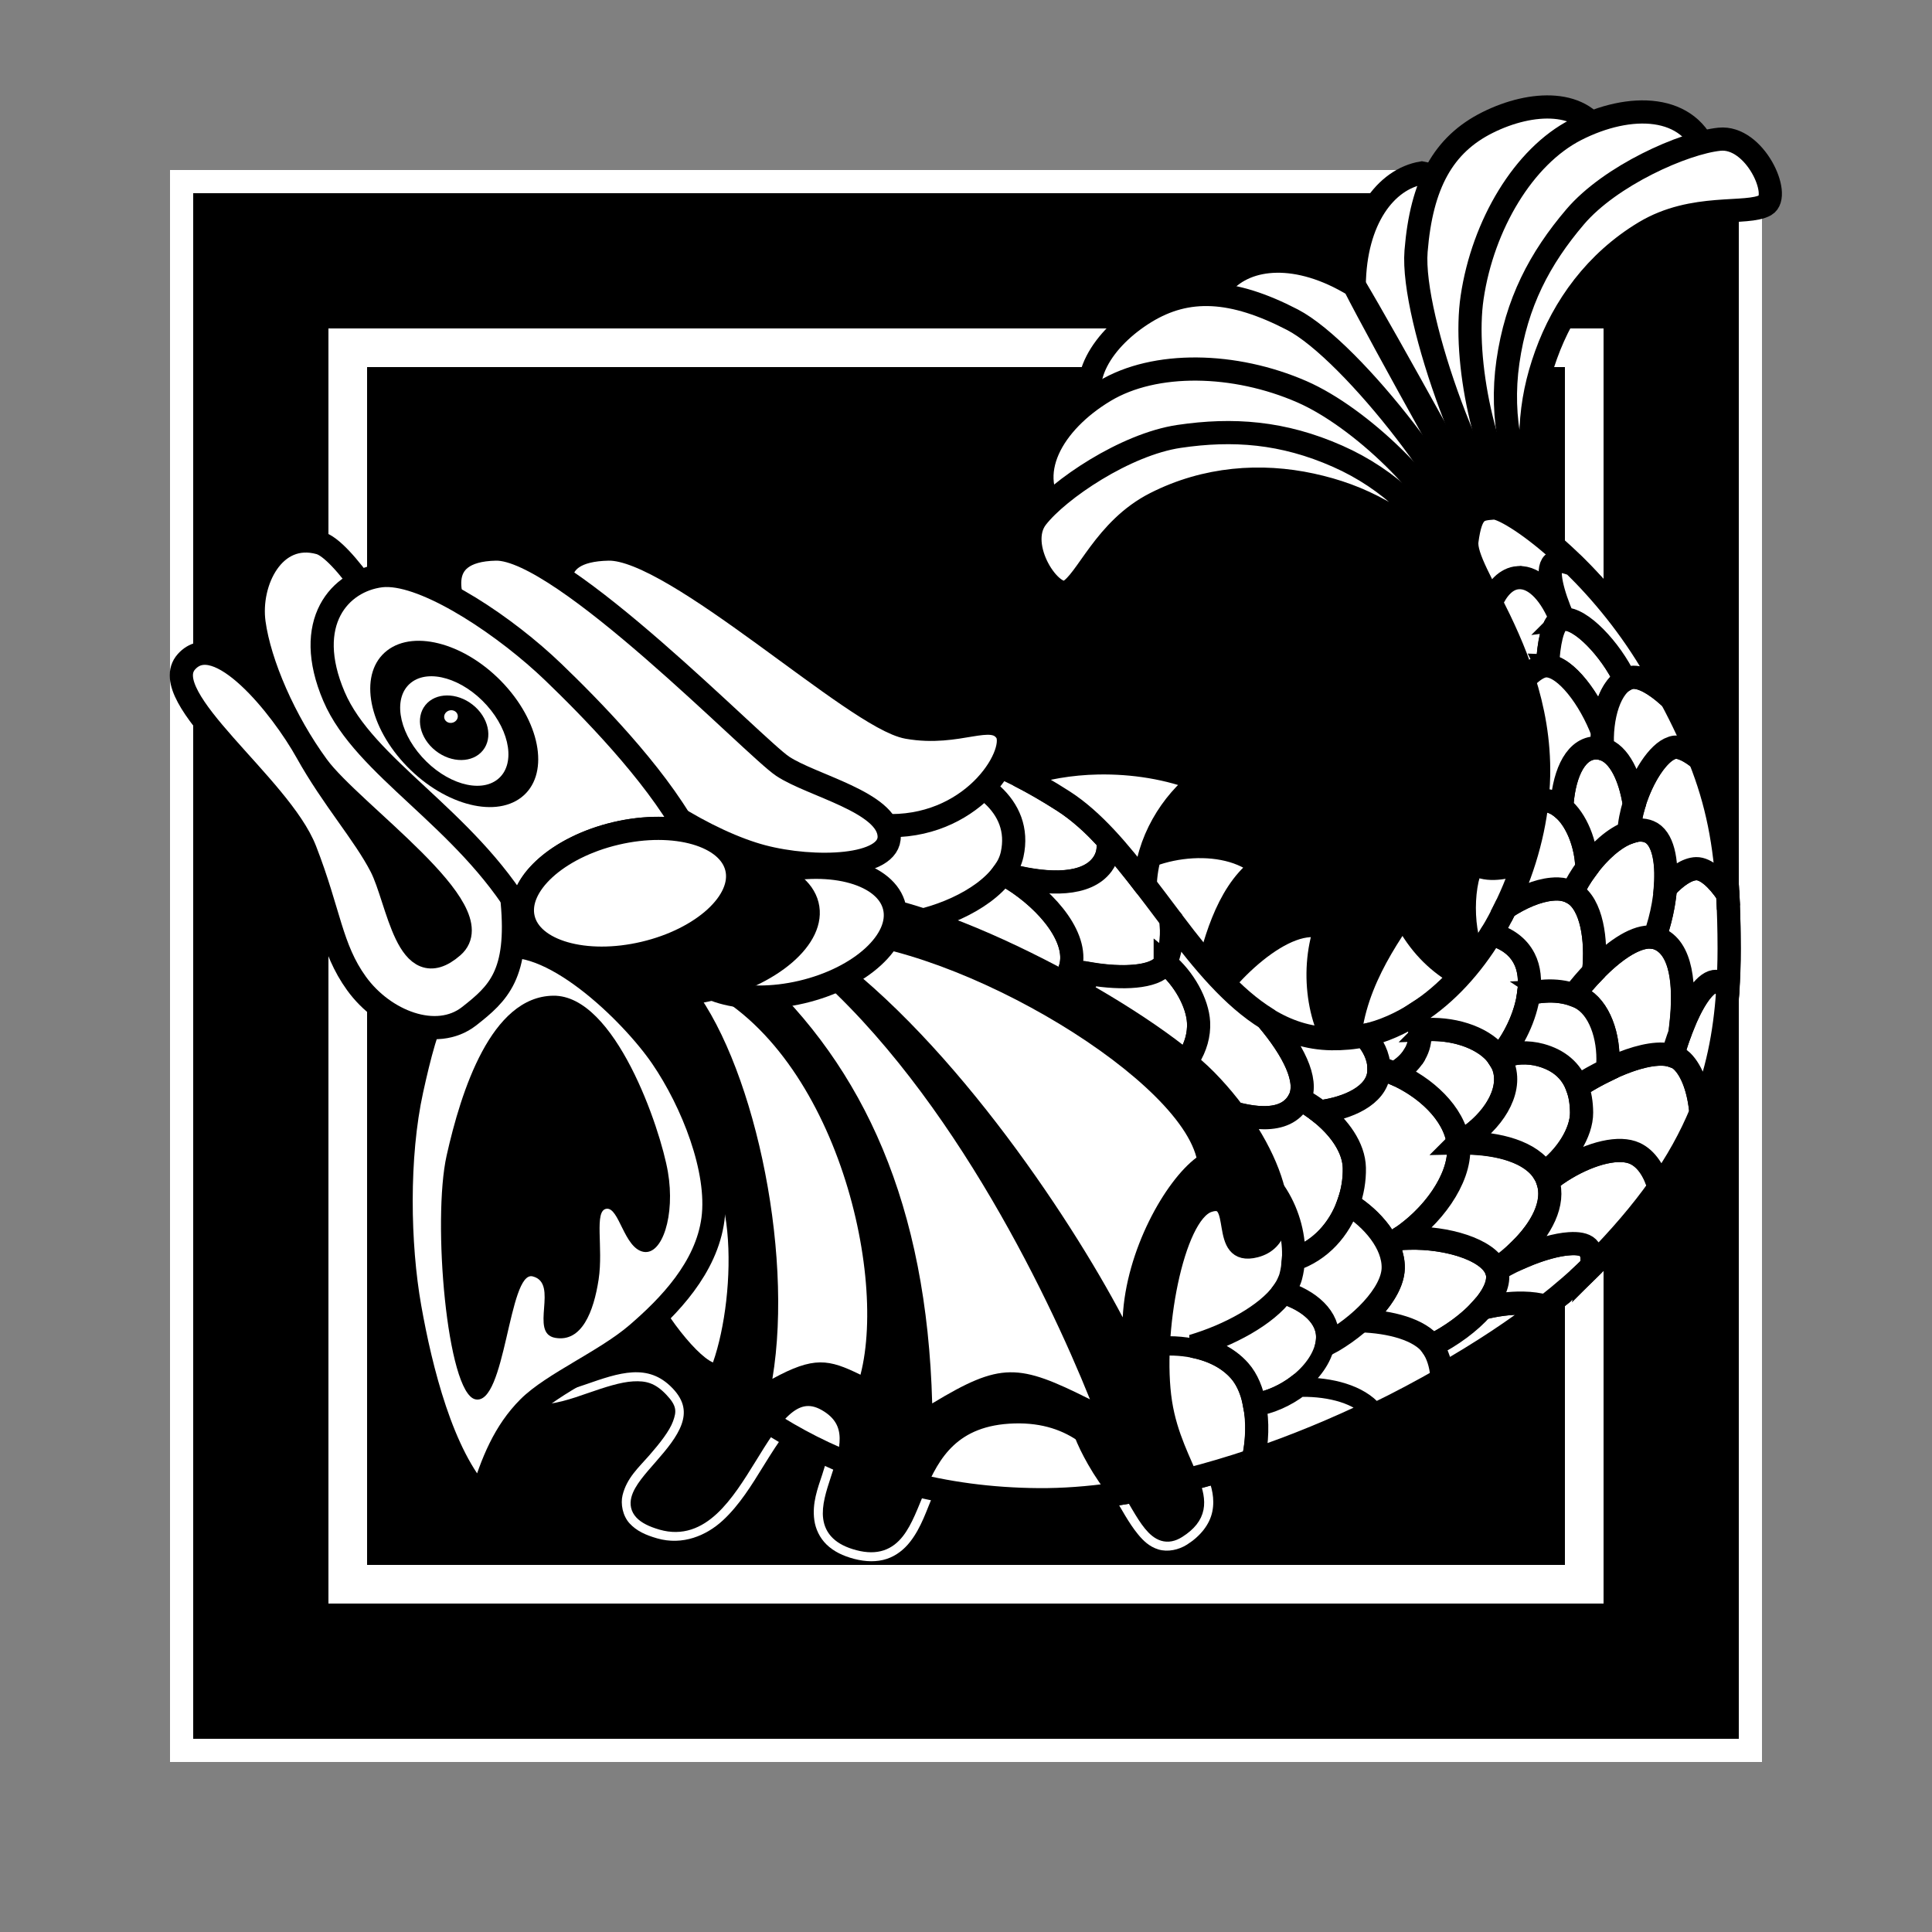 <?xml version="1.0" encoding="UTF-8" standalone="no"?>
<!-- Created with Inkscape (http://www.inkscape.org/) -->

<svg
   xmlns:dc="http://purl.org/dc/elements/1.1/"
   xmlns:cc="http://creativecommons.org/ns#"
   xmlns:rdf="http://www.w3.org/1999/02/22-rdf-syntax-ns#"
   xmlns:svg="http://www.w3.org/2000/svg"
   xmlns="http://www.w3.org/2000/svg"
   xmlns:sodipodi="http://sodipodi.sourceforge.net/DTD/sodipodi-0.dtd"
   xmlns:inkscape="http://www.inkscape.org/namespaces/inkscape"
   width="250"
   height="250"
   id="svg2"
   sodipodi:version="0.32"
   inkscape:version="0.92.2 (5c3e80d, 2017-08-06)"
   version="1.0"
   sodipodi:docname="Fish-icon.svg"
   inkscape:output_extension="org.inkscape.output.svg.inkscape">
  <rect width="100%" height="100%" fill="#808080" stroke="none"/>
  <defs
     id="defs4">
    <inkscape:perspective
       sodipodi:type="inkscape:persp3d"
       inkscape:vp_x="0 : 526.18109 : 1"
       inkscape:vp_y="0 : 1000 : 0"
       inkscape:vp_z="744.09448 : 526.18109 : 1"
       inkscape:persp3d-origin="372.04724 : 350.78739 : 1"
       id="perspective10" />
    <inkscape:perspective
       id="perspective3217"
       inkscape:persp3d-origin="372.04724 : 350.78739 : 1"
       inkscape:vp_z="744.09448 : 526.18109 : 1"
       inkscape:vp_y="0 : 1000 : 0"
       inkscape:vp_x="0 : 526.18109 : 1"
       sodipodi:type="inkscape:persp3d" />
    <inkscape:perspective
       sodipodi:type="inkscape:persp3d"
       inkscape:vp_x="0 : 526.18109 : 1"
       inkscape:vp_y="0 : 1000 : 0"
       inkscape:vp_z="744.09448 : 526.18109 : 1"
       inkscape:persp3d-origin="372.04724 : 350.78739 : 1"
       id="perspective3448" />
    <inkscape:perspective
       id="perspective3450"
       inkscape:persp3d-origin="372.04724 : 350.78739 : 1"
       inkscape:vp_z="744.09448 : 526.18109 : 1"
       inkscape:vp_y="0 : 1000 : 0"
       inkscape:vp_x="0 : 526.18109 : 1"
       sodipodi:type="inkscape:persp3d" />
    <inkscape:perspective
       sodipodi:type="inkscape:persp3d"
       inkscape:vp_x="0 : 526.18109 : 1"
       inkscape:vp_y="0 : 1000 : 0"
       inkscape:vp_z="744.09448 : 526.18109 : 1"
       inkscape:persp3d-origin="372.04724 : 350.78739 : 1"
       id="perspective3387" />
    <inkscape:perspective
       id="perspective3385"
       inkscape:persp3d-origin="372.04724 : 350.78739 : 1"
       inkscape:vp_z="744.09448 : 526.18109 : 1"
       inkscape:vp_y="0 : 1000 : 0"
       inkscape:vp_x="0 : 526.18109 : 1"
       sodipodi:type="inkscape:persp3d" />
    <inkscape:perspective
       sodipodi:type="inkscape:persp3d"
       inkscape:vp_x="0 : 526.18109 : 1"
       inkscape:vp_y="0 : 1000 : 0"
       inkscape:vp_z="744.09448 : 526.18109 : 1"
       inkscape:persp3d-origin="372.04724 : 350.78739 : 1"
       id="perspective2538" />
    <inkscape:perspective
       id="perspective2536"
       inkscape:persp3d-origin="372.04724 : 350.78739 : 1"
       inkscape:vp_z="744.09448 : 526.18109 : 1"
       inkscape:vp_y="0 : 1000 : 0"
       inkscape:vp_x="0 : 526.18109 : 1"
       sodipodi:type="inkscape:persp3d" />
    <inkscape:perspective
       id="perspective3395"
       inkscape:persp3d-origin="372.04724 : 350.78739 : 1"
       inkscape:vp_z="744.09448 : 526.18109 : 1"
       inkscape:vp_y="0 : 1000 : 0"
       inkscape:vp_x="0 : 526.18109 : 1"
       sodipodi:type="inkscape:persp3d" />
  </defs>
  <sodipodi:namedview
     id="base"
     pagecolor="#ffffff"
     bordercolor="#666666"
     borderopacity="1.0"
     gridtolerance="10000"
     guidetolerance="10"
     objecttolerance="10"
     inkscape:pageopacity="0.0"
     inkscape:pageshadow="2"
     inkscape:zoom="2.024"
     inkscape:cx="125"
     inkscape:cy="125"
     inkscape:document-units="px"
     inkscape:current-layer="layer1"
     showgrid="false"
     inkscape:window-width="1366"
     inkscape:window-height="705"
     inkscape:window-x="-8"
     inkscape:window-y="-8"
     inkscape:window-maximized="1" />
  <g
     inkscape:label="Layer 1"
     inkscape:groupmode="layer"
     id="layer1">
    <path
       inkscape:connector-curvature="0"
       id="path99"
       d="M 22,22 V 228 H 228 V 22 Z"
       style="fill:#ffffff;fill-opacity:1;stroke:none;stroke-width:2.5;stroke-linecap:square;stroke-linejoin:round;stroke-miterlimit:4;stroke-dasharray:none;stroke-opacity:1"
       sodipodi:nodetypes="ccccc" />
    <g
       id="g258">
      <rect
         y="30.885"
         x="30.09"
         height="188.229"
         width="189.82"
         id="rect3230"
         style="fill:#ffffff;fill-opacity:1;stroke:none;stroke-width:2.5;stroke-linecap:square;stroke-linejoin:round;stroke-miterlimit:4;stroke-dasharray:none;stroke-opacity:1" />
      <path
         id="rect3223"
         d="M 25,25 V 225 H 225 V 25 Z m 17.5,17.5 h 165 v 165 h -165 z"
         style="fill:#000000;fill-opacity:1;stroke:none;stroke-width:2.5;stroke-linecap:square;stroke-linejoin:round;stroke-miterlimit:4;stroke-dasharray:none;stroke-opacity:1"
         inkscape:connector-curvature="0" />
      <path
         id="path3481"
         d="m 36.055,99.152 10.339,16.172 7.688,-9.279 -11.93,-11.93 z"
         style="fill:#000000;fill-rule:evenodd;stroke:#000000;stroke-width:1px;stroke-linecap:butt;stroke-linejoin:miter;stroke-opacity:1"
         inkscape:connector-curvature="0" />
      <rect
         y="47.5"
         x="47.5"
         height="155"
         width="155"
         id="rect3228"
         style="fill:#000000;fill-opacity:1;stroke:none;stroke-width:2.5;stroke-linecap:square;stroke-linejoin:round;stroke-miterlimit:4;stroke-dasharray:none;stroke-opacity:1" />
      <path
         style="fill:#ffffff;fill-rule:evenodd;stroke:#000000;stroke-width:3;stroke-linecap:butt;stroke-linejoin:miter;stroke-miterlimit:4;stroke-dasharray:none;stroke-opacity:1"
         d="m 194.389,71.484 c -1.928,-3.887 -15.169,-27.94 -19.151,-34.549 0.089,-8.562 4.095,-13.761 8.756,-14.553 9.989,1.711 5.29,29.91 10.395,49.102 z"
         id="path2562"
         sodipodi:nodetypes="cccc"
         inkscape:connector-curvature="0" />
      <path
         style="fill:#ffffff;fill-rule:evenodd;stroke:#000000;stroke-width:3;stroke-linecap:butt;stroke-linejoin:miter;stroke-miterlimit:4;stroke-dasharray:none;stroke-opacity:1"
         d="m 196.902,69.182 c -5.532,-4.186 -14.366,-27.96 -13.664,-36.681 0.702,-8.721 3.545,-13.802 9.26,-16.651 5.7,-2.842 12.558,-3.109 14.804,2.1 -17.276,9.361 -14.332,42.174 -10.4,51.232 z"
         id="path2564"
         sodipodi:nodetypes="czzcc"
         inkscape:connector-curvature="0" />
      <path
         style="fill:#ffffff;fill-rule:evenodd;stroke:#000000;stroke-width:3;stroke-linecap:butt;stroke-linejoin:miter;stroke-miterlimit:4;stroke-dasharray:none;stroke-opacity:1"
         d="m 196.904,66.453 c -4.803,-6.284 -7.61,-19.879 -6.411,-27.971 1.394,-9.403 6.69,-18.252 13.436,-21.694 6.983,-3.563 14.835,-3.372 16.992,3.312 -23.648,10.986 -22.052,30.567 -24.017,46.353 z"
         id="path2566"
         sodipodi:nodetypes="czzcc"
         inkscape:connector-curvature="0" />
      <path
         style="fill:#ffffff;fill-rule:evenodd;stroke:#000000;stroke-width:3;stroke-linecap:butt;stroke-linejoin:miter;stroke-miterlimit:4;stroke-dasharray:none;stroke-opacity:1"
         d="m 199.067,67.072 c -3.436,-5.926 -4.991,-12.93 -3.946,-20.243 1.097,-7.681 4.137,-13.407 8.696,-18.763 4.559,-5.356 14.09,-9.578 18.678,-10.05 4.588,-0.472 8.083,7.291 5.94,8.529 -2.346,1.356 -9.308,-0.296 -15.634,3.513 -6.321,3.807 -10.489,9.603 -12.736,15.85 -2.246,6.247 -2.595,11.997 -0.999,21.165 z"
         id="path2568"
         sodipodi:nodetypes="czzzzzzc"
         inkscape:connector-curvature="0" />
      <path
         sodipodi:nodetypes="cccc"
         id="path2570"
         d="M 194.389,71.484 C 192.115,67.79 178.734,43.814 175.239,36.935 167.93,32.474 161.399,33.116 158.257,36.649 c -3.843,9.377 22.562,20.336 36.132,34.836 z"
         style="fill:#ffffff;fill-rule:evenodd;stroke:#000000;stroke-width:3;stroke-linecap:butt;stroke-linejoin:miter;stroke-miterlimit:4;stroke-dasharray:none;stroke-opacity:1"
         inkscape:connector-curvature="0" />
      <path
         sodipodi:nodetypes="czzcc"
         id="path2572"
         d="M 191.106,72.395 C 190.487,65.486 175.007,45.396 167.239,41.37 159.472,37.343 153.656,37.062 148.211,40.399 c -5.43,3.328 -9.291,9.003 -6.064,13.667 17.094,-9.69 43.36,10.195 48.959,18.329 z"
         style="fill:#ffffff;fill-rule:evenodd;stroke:#000000;stroke-width:3;stroke-linecap:butt;stroke-linejoin:miter;stroke-miterlimit:4;stroke-dasharray:none;stroke-opacity:1"
         inkscape:connector-curvature="0" />
      <path
         sodipodi:nodetypes="czzcc"
         id="path2574"
         d="m 188.79,70.951 c -2.784,-7.403 -12.825,-16.988 -20.323,-20.259 -8.713,-3.801 -19.024,-3.999 -25.518,-0.102 -6.722,4.034 -10.721,10.794 -6.195,16.165 21.848,-14.233 37.608,-2.503 52.037,4.195 z"
         style="fill:#ffffff;fill-rule:evenodd;stroke:#000000;stroke-width:3;stroke-linecap:butt;stroke-linejoin:miter;stroke-miterlimit:4;stroke-dasharray:none;stroke-opacity:1"
         inkscape:connector-curvature="0" />
      <path
         sodipodi:nodetypes="czzzzzzc"
         id="path2576"
         d="m 188.169,73.113 c -3.204,-6.054 -8.32,-11.084 -15.076,-14.074 -7.095,-3.14 -13.562,-3.596 -20.52,-2.569 -6.958,1.028 -15.59,6.873 -18.421,10.514 -2.832,3.641 1.9,10.718 4.085,9.557 2.393,-1.271 4.681,-8.051 11.264,-11.396 6.578,-3.343 13.703,-3.807 20.19,-2.401 6.488,1.405 11.549,4.157 18.479,10.369 z"
         style="fill:#ffffff;fill-rule:evenodd;stroke:#000000;stroke-width:3;stroke-linecap:butt;stroke-linejoin:miter;stroke-miterlimit:4;stroke-dasharray:none;stroke-opacity:1"
         inkscape:connector-curvature="0" />
      <path
         id="path3733"
         d="m 84.688,170.531 c -0.756,0.725 -1.517,1.431 -2.25,2.062 -3.919,3.378 -10.362,6.19 -13.625,9.156 0.103,0.006 0.21,0.029 0.312,0.031 2.538,0.049 4.845,-0.785 7,-1.531 2.155,-0.747 4.184,-1.412 5.812,-1.5 1.628,-0.087 2.809,0.184 4.25,1.688 1.426,1.488 1.359,2.204 0.906,3.469 -0.453,1.264 -1.73,2.875 -3.094,4.438 -1.364,1.562 -2.883,2.886 -3.438,5.125 -0.277,1.119 0.005,2.676 0.906,3.656 0.901,0.98 2.071,1.509 3.562,1.938 3.311,0.95 6.393,-0.361 8.531,-2.344 2.138,-1.983 3.728,-4.585 5.219,-7 1.023,-1.658 2.003,-3.196 2.906,-4.375 -7.123,-4.181 -12.445,-9.205 -16.062,-13.562 -0.325,-0.392 -0.622,-0.825 -0.938,-1.25 z"
         style="fill:#ffffff;fill-rule:evenodd;stroke:none;stroke-width:2;stroke-linecap:butt;stroke-linejoin:miter;stroke-miterlimit:4;stroke-opacity:1"
         inkscape:connector-curvature="0" />
      <path
         id="path3731"
         d="m 107.156,188.219 c -0.193,0.794 -0.456,1.667 -0.75,2.562 -0.596,1.812 -1.342,3.724 -1.031,5.938 0.155,1.107 0.677,2.273 1.594,3.156 0.917,0.883 2.112,1.465 3.562,1.844 1.492,0.389 2.944,0.424 4.219,0 1.275,-0.424 2.27,-1.26 3,-2.188 1.46,-1.856 2.145,-4.087 3.031,-6.188 0.09,-0.214 0.188,-0.414 0.281,-0.625 -5.158,-1.031 -9.771,-2.604 -13.906,-4.5 z"
         style="fill:#ffffff;fill-rule:evenodd;stroke:none;stroke-width:2;stroke-linecap:butt;stroke-linejoin:miter;stroke-miterlimit:4;stroke-opacity:1"
         inkscape:connector-curvature="0" />
      <path
         id="path3715"
         d="m 156.188,190.812 c -4.095,1.138 -8.202,2.038 -12.188,2.594 1.115,1.839 2.043,3.654 3.25,5.125 0.656,0.8 1.452,1.606 2.656,1.969 1.204,0.362 2.616,0.053 3.688,-0.625 1.724,-1.092 2.939,-2.594 3.281,-4.281 0.342,-1.688 -0.083,-3.187 -0.625,-4.625 -0.019,-0.051 -0.043,-0.105 -0.062,-0.156 z"
         style="fill:#ffffff;fill-rule:evenodd;stroke:none;stroke-width:2;stroke-linecap:butt;stroke-linejoin:miter;stroke-miterlimit:4;stroke-opacity:1"
         inkscape:connector-curvature="0" />
      <path
         sodipodi:nodetypes="czzzszzzzzzzzzz"
         id="path3232"
         d="m 137.593,103.659 c 11.943,7.663 19.46,30.564 34.73,30.753 15.271,0.189 26.44,-18.311 26.776,-33.934 0.336,-15.615 -9.824,-26.374 -9.279,-30.488 0.546,-4.114 1.541,-4.097 3.463,-4.255 1.922,-0.157 13.199,7.512 20.927,20.957 7.614,13.245 9.538,20.509 9.544,36.055 0.006,15.549 -3.567,26.655 -17.497,40.827 -13.41,13.643 -46.587,30.66 -71.845,30.488 -25.258,-0.172 -40.938,-12.821 -48.78,-22.269 -7.843,-9.448 -12.939,-29.096 -13.521,-38.971 -0.581,-9.876 1.221,-18.338 5.302,-24.125 4.082,-5.787 9.682,-8.288 16.702,-10.339 7.02,-2.052 12.319,-2.656 19.353,-2.121 7.049,0.537 12.301,-0.163 24.125,7.423 z"
         style="fill:#ffffff;fill-rule:evenodd;stroke:#000000;stroke-width:3;stroke-linecap:butt;stroke-linejoin:miter;stroke-miterlimit:4;stroke-dasharray:none;stroke-opacity:1"
         inkscape:connector-curvature="0" />
      <path
         sodipodi:nodetypes="cccc"
         id="path3689"
         d="m 143.955,114.528 c 4.082,-4.719 13.803,-6.045 18.558,-2.386 -4.259,3.394 -6.011,10.079 -7.158,15.376 -5.654,0.526 -13.891,-7.741 -11.4,-12.99 z"
         style="fill:#ffffff;fill-rule:evenodd;stroke:#000000;stroke-width:2;stroke-linecap:butt;stroke-linejoin:round;stroke-miterlimit:4;stroke-dasharray:none;stroke-opacity:1"
         inkscape:connector-curvature="0" />
      <path
         id="path3157"
         d="m 196.438,74.75 c -1.544,0.111 -2.705,1.415 -3.5,3.219 1.414,2.793 3.025,6.15 4.25,10 1.039,-1.124 2.061,-1.842 2.969,-1.812 0.029,9.5e-4 0.065,-0.002 0.094,0 0.142,-2.936 0.647,-5.266 1.5,-5.812 0.075,-0.048 0.165,-0.089 0.25,-0.125 -1.198,-3.091 -3.238,-5.636 -5.562,-5.469 z m 4.5,11.562 c 0.201,0.069 0.387,0.169 0.594,0.281 -0.206,-0.113 -0.392,-0.212 -0.594,-0.281 z"
         style="fill:#ffffff;fill-rule:evenodd;stroke:#000000;stroke-width:3;stroke-linecap:butt;stroke-linejoin:miter;stroke-miterlimit:4;stroke-dasharray:none;stroke-opacity:1"
         inkscape:connector-curvature="0" />
      <path
         sodipodi:nodetypes="czzzz"
         id="path3163"
         d="m 120.361,99.152 c 5.912,1.065 12.013,4.989 10.604,11.4 -1.409,6.411 -14.326,10.733 -20.414,8.749 -6.087,-1.984 -6.371,-8.693 -4.772,-14.316 1.599,-5.623 8.669,-6.897 14.581,-5.832 z"
         style="fill:#ffffff;fill-rule:evenodd;stroke:#000000;stroke-width:2;stroke-linecap:butt;stroke-linejoin:miter;stroke-miterlimit:4;stroke-dasharray:none;stroke-opacity:1"
         inkscape:connector-curvature="0" />
      <path
         sodipodi:nodetypes="cccc"
         id="path3691"
         d="m 155.355,131.495 c 2.542,-5.04 11.037,-13.51 16.172,-11.4 -2.023,5.822 -0.801,13.51 2.916,16.967 -4.236,3.457 -18.183,0.003 -19.088,-5.567 z"
         style="fill:#ffffff;fill-rule:evenodd;stroke:#000000;stroke-width:3;stroke-linecap:butt;stroke-linejoin:round;stroke-miterlimit:4;stroke-dasharray:none;stroke-opacity:1"
         inkscape:connector-curvature="0" />
      <path
         id="path3165"
         d="m 121.781,96.938 c -0.7,0.597 -1.288,1.325 -1.781,2.156 0.124,0.02 0.252,0.04 0.375,0.062 5.912,1.065 12.003,4.996 10.594,11.406 -0.194,0.882 -0.606,1.708 -1.188,2.5 5.006,1.431 10.613,1.824 12.844,-1.188 0.712,-0.961 0.897,-2.045 0.719,-3.188 -0.005,-0.006 0.005,-0.026 0,-0.031 -1.825,-1.984 -3.73,-3.704 -5.75,-5 -6.993,-4.487 -11.686,-6.059 -15.812,-6.719 z"
         style="fill:#ffffff;fill-rule:evenodd;stroke:#000000;stroke-width:3;stroke-linecap:butt;stroke-linejoin:miter;stroke-miterlimit:4;stroke-dasharray:none;stroke-opacity:1"
         inkscape:connector-curvature="0" />
      <path
         sodipodi:nodetypes="cccc"
         id="path3693"
         d="m 174.708,139.449 c -1.127,-8.685 3.055,-15.641 6.893,-21.209 3.308,6.893 8.848,9.056 12.99,10.074 -1.16,5.79 -15.045,15.313 -19.883,11.135 z"
         style="fill:#ffffff;fill-rule:evenodd;stroke:#000000;stroke-width:3;stroke-linecap:butt;stroke-linejoin:round;stroke-miterlimit:4;stroke-dasharray:none;stroke-opacity:1"
         inkscape:connector-curvature="0" />
      <path
         id="path3173"
         d="m 129.781,113.031 c -2.624,3.594 -8.724,6.158 -13.906,6.656 -0.049,1.861 0.372,3.755 1.312,5.438 3.095,5.539 17.591,7.128 20.938,1.062 2.335,-4.233 -2.834,-10.13 -8.344,-13.156 z"
         style="fill:#ffffff;fill-rule:evenodd;stroke:#000000;stroke-width:3;stroke-linecap:butt;stroke-linejoin:miter;stroke-miterlimit:4;stroke-dasharray:none;stroke-opacity:1"
         inkscape:connector-curvature="0" />
      <path
         sodipodi:nodetypes="cccc"
         id="path3695"
         d="m 191.41,124.867 c -2.322,-2.715 -2.502,-10.02 -0.795,-13.256 3.033,2.331 8.912,-1.408 12.725,-1.856 0.897,4.059 -8.018,16.766 -11.93,15.111 z"
         style="fill:#ffffff;fill-rule:evenodd;stroke:#000000;stroke-width:3;stroke-linecap:butt;stroke-linejoin:round;stroke-miterlimit:4;stroke-dasharray:none;stroke-opacity:1"
         inkscape:connector-curvature="0" />
      <path
         id="path3178"
         d="m 143.344,108.688 c 0.178,1.143 -0.007,2.227 -0.719,3.188 -2.039,2.753 -6.888,2.629 -11.531,1.5 -0.064,0.103 -0.127,0.209 -0.188,0.312 4.757,2.977 8.867,7.923 7.531,11.781 4.987,1.298 10.655,1.362 12.156,-0.594 0.905,-1.178 1.16,-3.416 0.938,-5.906 -2.706,-3.582 -5.376,-7.223 -8.188,-10.281 z"
         style="fill:#ffffff;fill-rule:evenodd;stroke:#000000;stroke-width:3;stroke-linecap:butt;stroke-linejoin:miter;stroke-miterlimit:4;stroke-dasharray:none;stroke-opacity:1"
         inkscape:connector-curvature="0" />
      <path
         id="path3189"
         d="m 150.781,124.594 c -0.058,0.095 -0.123,0.197 -0.188,0.281 -1.242,1.618 -5.331,1.827 -9.531,1.125 -1.825,2.795 -2.618,6.78 -1.875,9.469 1.228,4.446 5.989,6.274 9.531,5.312 3.542,-0.961 6.581,-4.584 6.375,-8.5 -0.129,-2.459 -1.855,-5.683 -4.312,-7.688 z"
         style="fill:#ffffff;fill-rule:evenodd;stroke:#000000;stroke-width:3;stroke-linecap:butt;stroke-linejoin:miter;stroke-miterlimit:4;stroke-dasharray:none;stroke-opacity:1"
         inkscape:connector-curvature="0" />
      <path
         id="path3194"
         d="m 151.969,119.562 c -0.136,0.008 -0.272,0.024 -0.406,0.031 0.116,2.042 -0.108,3.85 -0.781,4.969 -0.004,0.008 0.005,0.023 0,0.031 2.457,2.004 4.183,5.229 4.312,7.688 0.172,3.272 -1.929,6.331 -4.688,7.812 6.545,3.549 15.17,6.908 17.688,2.281 1.335,-2.453 -0.714,-6.447 -4.125,-10.5 -0.005,-0.003 0.005,-0.028 0,-0.031 -4.488,-2.76 -8.305,-7.416 -12,-12.281 z"
         style="fill:#ffffff;fill-rule:evenodd;stroke:#000000;stroke-width:3;stroke-linecap:butt;stroke-linejoin:miter;stroke-miterlimit:4;stroke-dasharray:none;stroke-opacity:1"
         inkscape:connector-curvature="0" />
      <path
         id="path3205"
         d="m 151.281,173.906 c -3.464,0.004 -6.887,1.024 -8.906,2.656 -4.038,3.265 -3.02,7.374 -0.281,12.188 0.784,1.378 1.845,2.975 3.094,4.469 5.546,-0.858 11.285,-2.352 16.938,-4.25 5e-4,-0.002 0.031,0.002 0.031,0 0.965,-4.313 0.541,-8.994 -1.75,-11.594 -2.154,-2.445 -5.661,-3.473 -9.125,-3.469 z"
         style="fill:#ffffff;fill-rule:evenodd;stroke:#000000;stroke-width:3;stroke-linecap:butt;stroke-linejoin:miter;stroke-miterlimit:4;stroke-dasharray:none;stroke-opacity:1"
         inkscape:connector-curvature="0" />
      <path
         id="path3210"
         d="m 157.594,149.625 c -6.317,-0.236 -17.038,7.172 -18.406,12.625 -1.459,5.816 -0.034,11.062 5.844,12.719 0.039,0.011 0.085,0.021 0.125,0.031 1.8,-0.698 3.96,-1.091 6.125,-1.094 1.007,-0.001 2.02,0.098 3,0.281 5.797,-1.715 11.768,-5.24 12.75,-9.031 1.583,-6.109 -2.174,-13.993 -8.219,-15.375 -0.378,-0.086 -0.798,-0.141 -1.219,-0.156 z"
         style="fill:#ffffff;fill-rule:evenodd;stroke:#000000;stroke-width:2;stroke-linecap:butt;stroke-linejoin:miter;stroke-miterlimit:4;stroke-dasharray:none;stroke-opacity:1"
         inkscape:connector-curvature="0" />
      <path
         id="path3217"
         d="m 166.031,167.219 c -2.153,2.964 -6.998,5.568 -11.719,6.969 2.379,0.449 4.573,1.461 6.094,3.188 0.999,1.133 1.609,2.685 1.938,4.406 4.544,-0.691 9.124,-4.533 9.438,-8.406 0.235,-2.905 -2.371,-5.11 -5.75,-6.156 z"
         style="fill:#ffffff;fill-rule:evenodd;stroke:#000000;stroke-width:3;stroke-linecap:butt;stroke-linejoin:miter;stroke-miterlimit:4;stroke-dasharray:none;stroke-opacity:1"
         inkscape:connector-curvature="0" />
      <path
         id="path3396"
         d="m 168.469,179.25 c -0.145,0.001 -0.293,0.027 -0.438,0.031 -1.652,1.269 -3.677,2.194 -5.688,2.5 0.425,2.227 0.357,4.755 -0.188,7.188 5.402,-1.815 10.714,-4.026 15.781,-6.469 -1.928,-2.322 -5.734,-3.283 -9.469,-3.25 z"
         style="fill:#ffffff;fill-rule:evenodd;stroke:#000000;stroke-width:3;stroke-linecap:butt;stroke-linejoin:miter;stroke-miterlimit:4;stroke-dasharray:none;stroke-opacity:1"
         inkscape:connector-curvature="0" />
      <path
         id="path3236"
         d="m 168.188,142.188 c -0.029,0.064 -0.06,0.125 -0.094,0.188 -1.749,3.214 -6.444,2.568 -11.344,0.688 -1.304,1.878 -1.967,4.456 -2.156,6.938 1.059,-0.258 2.084,-0.409 3,-0.375 0.421,0.016 0.841,0.07 1.219,0.156 5.349,1.223 8.91,7.549 8.562,13.219 5.18,-1.711 7.981,-6.974 7.875,-11.875 -0.075,-3.48 -3.346,-6.903 -7.062,-8.938 z"
         style="fill:#ffffff;fill-rule:evenodd;stroke:#000000;stroke-width:3;stroke-linecap:butt;stroke-linejoin:miter;stroke-miterlimit:4;stroke-dasharray:none;stroke-opacity:1"
         inkscape:connector-curvature="0" />
      <path
         id="path3250"
         d="m 163.969,131.875 c 3.325,3.95 5.354,7.847 4.219,10.312 0.904,0.495 1.782,1.048 2.594,1.688 3.687,-0.483 7.269,-2.094 7.625,-4.969 0.223,-1.8 -0.568,-3.496 -1.844,-4.906 -1.372,0.302 -2.798,0.424 -4.25,0.406 -3.06,-0.038 -5.808,-0.974 -8.344,-2.531 z"
         style="fill:#ffffff;fill-rule:evenodd;stroke:#000000;stroke-width:3;stroke-linecap:butt;stroke-linejoin:miter;stroke-miterlimit:4;stroke-dasharray:none;stroke-opacity:1"
         inkscape:connector-curvature="0" />
      <path
         id="path3402"
         d="m 176.031,170.906 c -1.324,1.173 -2.818,2.232 -4.312,3.031 -0.364,1.957 -1.767,3.883 -3.656,5.344 0.135,-0.007 0.272,-0.03 0.406,-0.031 3.735,-0.033 7.54,0.928 9.469,3.25 2.993,-1.443 5.866,-2.987 8.625,-4.562 -0.125,-1.392 -0.515,-2.697 -1.25,-3.75 -1.478,-2.116 -5.346,-3.164 -9.281,-3.281 z"
         style="fill:#ffffff;fill-rule:evenodd;stroke:#000000;stroke-width:2;stroke-linecap:butt;stroke-linejoin:miter;stroke-miterlimit:4;stroke-dasharray:none;stroke-opacity:1"
         inkscape:connector-curvature="0" />
      <path
         id="path3286"
         d="m 178.438,138.188 c 0.006,0.242 -7.8e-4,0.472 -0.031,0.719 -0.356,2.875 -3.938,4.486 -7.625,4.969 2.526,1.991 4.412,4.616 4.469,7.25 0.034,1.559 -0.244,3.152 -0.781,4.656 2.173,1.323 4.1,3.274 5.094,5.375 4.753,-2.391 9.416,-8.042 9.188,-12.688 -0.232,-4.719 -5.441,-8.897 -10.312,-10.281 z"
         style="fill:#ffffff;fill-rule:evenodd;stroke:#000000;stroke-width:3;stroke-linecap:butt;stroke-linejoin:miter;stroke-miterlimit:4;stroke-dasharray:none;stroke-opacity:1"
         inkscape:connector-curvature="0" />
      <path
         id="path3297"
         d="m 182.312,160.219 c -0.423,0.011 -0.841,0.023 -1.25,0.062 -0.495,0.321 -0.997,0.622 -1.5,0.875 0.46,0.964 0.74,1.944 0.719,2.938 -0.046,2.175 -1.855,4.69 -4.25,6.812 3.901,0.116 7.744,1.139 9.25,3.219 4.652,-2.294 8.866,-6.345 8.5,-9.219 -0.381,-2.992 -6.252,-4.83 -11.469,-4.688 z"
         style="fill:#ffffff;fill-rule:evenodd;stroke:#000000;stroke-width:3;stroke-linecap:butt;stroke-linejoin:miter;stroke-miterlimit:4;stroke-dasharray:none;stroke-opacity:1"
         inkscape:connector-curvature="0" />
      <path
         id="path3406"
         d="m 183.438,131.031 c -2.135,1.382 -4.437,2.433 -6.875,2.969 1.101,1.217 1.836,2.661 1.875,4.188 0.652,0.185 1.318,0.439 1.969,0.719 1.857,-0.976 3.183,-2.679 3.312,-4.5 0.08,-1.116 -0.004,-2.292 -0.281,-3.375 z"
         style="fill:#ffffff;fill-rule:evenodd;stroke:#000000;stroke-width:3;stroke-linecap:butt;stroke-linejoin:miter;stroke-miterlimit:4;stroke-dasharray:none;stroke-opacity:1"
         inkscape:connector-curvature="0" />
      <path
         id="path3319"
         d="m 197.094,168.625 c -1.714,-0.035 -3.534,0.218 -5.281,0.656 -1.605,1.817 -3.999,3.595 -6.531,4.844 0.013,0.018 0.018,0.044 0.031,0.062 0.735,1.053 1.125,2.358 1.25,3.75 5.038,-2.876 9.624,-5.895 13.469,-8.906 -0.905,-0.259 -1.894,-0.385 -2.938,-0.406 z"
         style="fill:#ffffff;fill-rule:evenodd;stroke:#000000;stroke-width:3;stroke-linecap:butt;stroke-linejoin:miter;stroke-miterlimit:4;stroke-dasharray:none;stroke-opacity:1"
         inkscape:connector-curvature="0" />
      <path
         id="path3330"
         d="m 188.688,147.875 c 0.027,0.198 0.053,0.394 0.062,0.594 0.204,4.147 -3.481,9.097 -7.656,11.812 0.399,-0.037 0.806,-0.051 1.219,-0.062 4.825,-0.132 10.199,1.428 11.281,4.031 4.396,-2.996 8.239,-7.839 6.562,-11.812 -1.468,-3.481 -6.632,-4.682 -11.469,-4.562 z"
         style="fill:#ffffff;fill-rule:evenodd;stroke:#000000;stroke-width:3;stroke-linecap:butt;stroke-linejoin:miter;stroke-miterlimit:4;stroke-dasharray:none;stroke-opacity:1"
         inkscape:connector-curvature="0" />
      <path
         id="path3420"
         d="m 174.469,155.781 c -1.15,3.235 -3.557,6.05 -7.094,7.219 -0.008,0.138 -0.049,0.269 -0.062,0.406 -0.022,0.232 -0.027,0.459 -0.062,0.688 -0.056,0.36 -0.128,0.712 -0.219,1.062 -0.078,0.302 -0.205,0.609 -0.344,0.906 -0.128,0.274 -0.262,0.543 -0.438,0.812 -0.021,0.032 -0.041,0.062 -0.062,0.094 -0.013,0.019 -0.018,0.043 -0.031,0.062 -0.043,0.063 -0.079,0.125 -0.125,0.188 3.379,1.046 5.985,3.251 5.75,6.156 -0.015,0.189 -0.027,0.374 -0.062,0.562 4.199,-2.247 8.491,-6.468 8.562,-9.844 0.066,-3.149 -2.642,-6.382 -5.812,-8.312 z"
         style="fill:#ffffff;fill-rule:evenodd;stroke:#000000;stroke-width:3;stroke-linecap:butt;stroke-linejoin:miter;stroke-miterlimit:4;stroke-dasharray:none;stroke-opacity:1"
         inkscape:connector-curvature="0" />
      <path
         id="path3365"
         d="m 184.75,133.219 c -0.33,0.013 -0.674,0.025 -1,0.062 0.011,0.38 -0.005,0.753 -0.031,1.125 -0.13,1.821 -1.455,3.524 -3.312,4.5 4.003,1.725 7.751,5.126 8.281,8.969 0.052,-0.001 0.104,9.8e-4 0.156,0 3.864,-2.149 6.874,-6.28 5.75,-9.75 -1.063,-3.282 -5.581,-5.075 -9.844,-4.906 z"
         style="fill:#ffffff;fill-rule:evenodd;stroke:#000000;stroke-width:3;stroke-linecap:butt;stroke-linejoin:miter;stroke-miterlimit:4;stroke-dasharray:none;stroke-opacity:1"
         inkscape:connector-curvature="0" />
      <path
         id="path3390"
         d="m 203.062,160.938 c -2.469,0.167 -6.197,1.479 -9.406,3.406 0.003,0.009 -0.003,0.022 0,0.031 0.06,0.169 0.102,0.354 0.125,0.531 0.167,1.309 -0.626,2.854 -1.969,4.375 1.748,-0.439 3.567,-0.691 5.281,-0.656 1.044,0.021 2.033,0.147 2.938,0.406 2.214,-1.734 4.195,-3.45 5.875,-5.125 0.221,-1.051 0.126,-1.923 -0.438,-2.469 -0.444,-0.43 -1.299,-0.575 -2.406,-0.5 z"
         style="fill:#ffffff;fill-rule:evenodd;stroke:#000000;stroke-width:3;stroke-linecap:butt;stroke-linejoin:miter;stroke-miterlimit:4;stroke-dasharray:none;stroke-opacity:1"
         inkscape:connector-curvature="0" />
      <path
         id="path3422"
         d="m 209.844,148.875 c -2.769,-0.107 -6.645,1.58 -9.562,3.938 0.968,2.915 -0.852,6.231 -3.625,8.938 0.125,0.287 0.271,0.569 0.438,0.844 2.198,-0.943 4.351,-1.547 5.969,-1.656 1.107,-0.075 1.962,0.07 2.406,0.5 0.563,0.546 0.658,1.417 0.438,2.469 0.112,-0.112 0.234,-0.232 0.344,-0.344 3.394,-3.453 6.175,-6.708 8.438,-9.906 -0.576,-2.051 -1.625,-3.714 -3.125,-4.406 -0.496,-0.229 -1.077,-0.35 -1.719,-0.375 z m -3.938,15.031 c -0.524,0.523 -1.073,1.061 -1.656,1.594 0.582,-0.533 1.13,-1.069 1.656,-1.594 z"
         style="fill:#ffffff;fill-rule:evenodd;stroke:#000000;stroke-width:3;stroke-linecap:butt;stroke-linejoin:miter;stroke-miterlimit:4;stroke-dasharray:none;stroke-opacity:1"
         inkscape:connector-curvature="0" />
      <path
         id="path3433"
         d="m 196.812,136.25 c -0.971,0.048 -1.909,0.292 -2.781,0.75 0.227,0.356 0.432,0.723 0.562,1.125 1.05,3.241 -1.51,7.04 -5,9.281 0.009,0.169 0.016,0.334 0.031,0.5 4.225,0.048 8.5,1.11 10.188,3.875 2.824,-1.975 4.861,-5.235 4.844,-7.812 -0.028,-4.152 -1.94,-6.516 -5.281,-7.438 -0.835,-0.23 -1.719,-0.323 -2.562,-0.281 z"
         style="fill:#ffffff;fill-rule:evenodd;stroke:#000000;stroke-width:3;stroke-linecap:butt;stroke-linejoin:miter;stroke-miterlimit:4;stroke-dasharray:none;stroke-opacity:1"
         inkscape:connector-curvature="0" />
      <path
         id="path3441"
         d="m 192.969,120.875 c -2.541,4.166 -5.772,7.723 -9.531,10.156 0.185,0.722 0.291,1.49 0.312,2.25 0.326,-0.037 0.67,-0.049 1,-0.062 3.684,-0.146 7.548,1.177 9.219,3.656 2.974,-3.357 5.093,-9.24 3.281,-12.812 -0.86,-1.695 -2.438,-2.711 -4.281,-3.188 z m -9.875,15.5 c -0.098,0.173 -0.194,0.336 -0.312,0.5 0.116,-0.161 0.217,-0.331 0.312,-0.5 z"
         style="fill:#ffffff;fill-rule:evenodd;stroke:#000000;stroke-width:3;stroke-linecap:butt;stroke-linejoin:miter;stroke-miterlimit:4;stroke-dasharray:none;stroke-opacity:1"
         inkscape:connector-curvature="0" />
      <path
         id="path3470"
         d="m 215.188,136.406 c -3.049,-0.12 -7.556,1.919 -11.094,4.219 0.356,0.953 0.554,2.059 0.562,3.344 0.017,2.578 -2.019,5.837 -4.844,7.812 0.129,0.211 0.246,0.425 0.344,0.656 0.051,0.121 0.084,0.252 0.125,0.375 2.918,-2.357 6.793,-4.044 9.562,-3.938 0.642,0.025 1.223,0.146 1.719,0.375 1.5,0.693 2.549,2.355 3.125,4.406 2.312,-3.268 4.069,-6.457 5.406,-9.688 -0.244,-2.866 -1.119,-5.374 -2.438,-6.656 -0.606,-0.589 -1.452,-0.866 -2.469,-0.906 z"
         style="fill:#ffffff;fill-rule:evenodd;stroke:#000000;stroke-width:3;stroke-linecap:butt;stroke-linejoin:miter;stroke-miterlimit:4;stroke-dasharray:none;stroke-opacity:1"
         inkscape:connector-curvature="0" />
      <path
         id="path3492"
         d="m 199.938,128.25 c -0.705,0.04 -1.424,0.161 -2.125,0.312 -0.388,2.961 -1.932,6.155 -3.844,8.312 0.027,0.04 0.037,0.085 0.062,0.125 0.872,-0.458 1.81,-0.702 2.781,-0.75 0.843,-0.042 1.727,0.051 2.562,0.281 2.307,0.636 3.924,1.968 4.719,4.094 1.219,-0.792 2.556,-1.535 3.906,-2.188 0.382,-3.616 -0.734,-7.498 -3.062,-9.062 -1.348,-0.906 -3.141,-1.23 -5,-1.125 z"
         style="fill:none;fill-rule:evenodd;stroke:#000000;stroke-width:2;stroke-linecap:butt;stroke-linejoin:miter;stroke-miterlimit:4;stroke-dasharray:none;stroke-opacity:1"
         inkscape:connector-curvature="0" />
      <path
         id="path3504"
         d="m 221.844,127 c -1.91,0.327 -4.114,4.94 -5.406,9.625 0.464,0.148 0.887,0.365 1.219,0.688 1.319,1.282 2.194,3.79 2.438,6.656 2.068,-4.997 3.095,-10.105 3.469,-15.719 -0.399,-0.737 -0.871,-1.204 -1.406,-1.25 -0.104,-0.009 -0.207,-0.018 -0.312,0 z"
         style="fill:#ffffff;fill-rule:evenodd;stroke:#000000;stroke-width:3;stroke-linecap:butt;stroke-linejoin:miter;stroke-miterlimit:4;stroke-dasharray:none;stroke-opacity:1"
         inkscape:connector-curvature="0" />
      <path
         id="path3526"
         d="m 213.438,121.25 c -2.788,0.025 -6.705,3.43 -9.781,7.5 0.455,0.168 0.892,0.363 1.281,0.625 2.322,1.561 3.435,5.424 3.062,9.031 2.564,-1.239 5.193,-2.079 7.188,-2 0.643,0.025 1.198,0.172 1.688,0.406 -0.144,-0.066 -0.283,-0.138 -0.438,-0.188 0.281,-1.019 0.614,-2.031 0.969,-3 0.728,-5.352 0.471,-10.961 -2.938,-12.219 -0.322,-0.119 -0.666,-0.16 -1.031,-0.156 z"
         style="fill:#ffffff;fill-rule:evenodd;stroke:#000000;stroke-width:3;stroke-linecap:butt;stroke-linejoin:miter;stroke-miterlimit:4;stroke-dasharray:none;stroke-opacity:1"
         inkscape:connector-curvature="0" />
      <path
         style="fill:#ffffff;fill-rule:evenodd;stroke:#000000;stroke-width:3;stroke-linecap:butt;stroke-linejoin:miter;stroke-miterlimit:4;stroke-dasharray:none;stroke-opacity:1"
         d="m 199.938,128.25 c -0.705,0.04 -1.424,0.161 -2.125,0.312 -0.388,2.961 -1.932,6.155 -3.844,8.312 0.027,0.04 0.037,0.085 0.062,0.125 0.872,-0.458 1.81,-0.702 2.781,-0.75 0.843,-0.042 1.727,0.051 2.562,0.281 2.307,0.636 3.924,1.968 4.719,4.094 1.219,-0.792 2.556,-1.535 3.906,-2.188 0.382,-3.616 -0.734,-7.498 -3.062,-9.062 -1.348,-0.906 -3.141,-1.23 -5,-1.125 z"
         id="path3511"
         inkscape:connector-curvature="0" />
      <path
         id="path3546"
         d="m 201.594,115.031 c -0.251,-0.01 -0.513,0.007 -0.781,0.031 -1.844,0.165 -4.003,1.082 -6,2.406 -0.568,1.164 -1.176,2.308 -1.844,3.406 1.843,0.476 3.422,1.492 4.281,3.188 0.65,1.281 0.788,2.85 0.562,4.5 0.701,-0.151 1.42,-0.273 2.125,-0.312 1.322,-0.074 2.6,0.086 3.719,0.5 0.807,-1.067 1.676,-2.073 2.562,-3 0.442,-4.206 -0.271,-8.747 -2.625,-10.156 -0.574,-0.343 -1.246,-0.534 -2,-0.562 z"
         style="fill:#ffffff;fill-rule:evenodd;stroke:#000000;stroke-width:3;stroke-linecap:butt;stroke-linejoin:miter;stroke-miterlimit:4;stroke-dasharray:none;stroke-opacity:1"
         inkscape:connector-curvature="0" />
      <path
         id="path3548"
         d="m 212.156,107.406 c -3.02,0.092 -6.838,4.068 -8.719,8.094 0.055,0.029 0.103,0.062 0.156,0.094 2.354,1.409 3.067,5.95 2.625,10.156 2.495,-2.608 5.162,-4.481 7.219,-4.5 0.228,-0.002 0.445,0.022 0.656,0.062 1.991,-5.383 2.19,-12.489 -0.688,-13.688 -0.401,-0.167 -0.805,-0.232 -1.25,-0.219 z"
         style="fill:none;fill-rule:evenodd;stroke:#000000;stroke-width:2;stroke-linecap:butt;stroke-linejoin:miter;stroke-miterlimit:4;stroke-dasharray:none;stroke-opacity:1"
         inkscape:connector-curvature="0" />
      <path
         id="path3574"
         d="m 219.5,112.406 c -1.226,0.027 -2.667,1.046 -4,2.5 -8.6e-4,0.011 8.8e-4,0.021 0,0.031 -0.175,2.101 -0.66,4.356 -1.406,6.375 0.127,0.024 0.254,0.049 0.375,0.094 3.209,1.184 3.601,6.229 3.031,11.281 0.072,0.047 0.146,0.08 0.219,0.125 1.231,-3.11 2.749,-5.577 4.125,-5.812 0.106,-0.018 0.209,-0.009 0.312,0 0.536,0.046 1.007,0.513 1.406,1.25 0.119,-1.775 0.188,-3.605 0.188,-5.5 -9.8e-4,-2.551 -0.067,-4.863 -0.188,-7.031 -1.34,-2.015 -2.854,-3.339 -4.062,-3.312 z"
         style="fill:#ffffff;fill-rule:evenodd;stroke:#000000;stroke-width:3;stroke-linecap:butt;stroke-linejoin:miter;stroke-miterlimit:4;stroke-dasharray:none;stroke-opacity:1"
         inkscape:connector-curvature="0" />
      <path
         style="fill:#ffffff;fill-rule:evenodd;stroke:#000000;stroke-width:3;stroke-linecap:butt;stroke-linejoin:miter;stroke-miterlimit:4;stroke-dasharray:none;stroke-opacity:1"
         d="m 212.156,107.406 c -3.02,0.092 -6.838,4.068 -8.719,8.094 0.055,0.029 0.103,0.062 0.156,0.094 2.354,1.409 3.067,5.95 2.625,10.156 2.495,-2.608 5.162,-4.481 7.219,-4.5 0.228,-0.002 0.445,0.022 0.656,0.062 1.991,-5.383 2.19,-12.489 -0.688,-13.688 -0.401,-0.167 -0.805,-0.232 -1.25,-0.219 z"
         id="path3558"
         inkscape:connector-curvature="0" />
      <path
         id="path3576"
         d="m 199.656,103.531 c -0.243,-0.012 -0.499,0.006 -0.75,0.031 -0.552,5.114 -2.21,10.361 -4.688,15.062 0.201,-0.387 0.402,-0.764 0.594,-1.156 1.997,-1.324 4.156,-2.241 6,-2.406 0.268,-0.024 0.53,-0.041 0.781,-0.031 0.684,0.026 1.307,0.183 1.844,0.469 0.513,-1.097 1.161,-2.175 1.906,-3.188 -0.103,-3.593 -1.768,-7.259 -4.125,-8.375 -0.485,-0.23 -1.015,-0.38 -1.562,-0.406 z"
         style="fill:#ffffff;fill-rule:evenodd;stroke:#000000;stroke-width:3;stroke-linecap:butt;stroke-linejoin:miter;stroke-miterlimit:4;stroke-dasharray:none;stroke-opacity:1"
         inkscape:connector-curvature="0" />
      <path
         id="path3588"
         d="m 216.656,96.688 c -0.117,0.011 -0.205,0.059 -0.312,0.094 -2.397,0.771 -5.354,6.359 -5.562,10.938 0.475,-0.172 0.927,-0.299 1.375,-0.312 0.445,-0.013 0.849,0.052 1.25,0.219 1.766,0.735 2.348,3.703 2.094,7.125 0.038,0.018 0.087,0.014 0.125,0.031 1.298,-1.381 2.688,-2.349 3.875,-2.375 1.209,-0.026 2.723,1.298 4.062,3.312 0.004,0.07 -0.004,0.148 0,0.219 0.01,-0.002 0.021,0.002 0.031,0 -0.365,-6.841 -1.408,-12.123 -3.625,-17.719 -1.228,-1.009 -2.425,-1.612 -3.312,-1.531 z"
         style="fill:#ffffff;fill-rule:evenodd;stroke:#000000;stroke-width:3;stroke-linecap:butt;stroke-linejoin:miter;stroke-miterlimit:4;stroke-dasharray:none;stroke-opacity:1"
         inkscape:connector-curvature="0" />
      <path
         id="path3660"
         d="m 202.312,80.125 c -0.2,0.026 -0.398,0.113 -0.562,0.219 -0.853,0.547 -1.358,2.876 -1.5,5.812 2.421,0.178 5.51,4.306 7.125,8.594 0.188,-3.033 1.208,-5.838 2.906,-6.781 -1.864,-3.955 -5.818,-8.119 -7.969,-7.844 z"
         style="fill:#ffffff;fill-rule:evenodd;stroke:#000000;stroke-width:3;stroke-linecap:butt;stroke-linejoin:miter;stroke-miterlimit:4;stroke-dasharray:none;stroke-opacity:1"
         inkscape:connector-curvature="0" />
      <path
         id="path3599"
         d="m 206.344,96.781 c -2.768,0.21 -4.066,3.97 -4.25,7.719 1.881,1.509 3.16,4.687 3.25,7.812 1.585,-2.147 3.585,-3.924 5.438,-4.594 4.6e-4,-0.01 -4.9e-4,-0.021 0,-0.031 0.057,-1.188 0.32,-2.436 0.688,-3.656 -0.572,-3.722 -2.15,-7.095 -4.688,-7.25 -0.156,-0.009 -0.29,-0.011 -0.438,0 z m 5.375,10.688 c -0.206,0.036 -0.413,0.089 -0.625,0.156 0.21,-0.062 0.42,-0.126 0.625,-0.156 z"
         style="fill:#ffffff;fill-rule:evenodd;stroke:#000000;stroke-width:3;stroke-linecap:butt;stroke-linejoin:miter;stroke-miterlimit:4;stroke-dasharray:none;stroke-opacity:1"
         inkscape:connector-curvature="0" />
      <path
         id="path3643"
         d="m 200.156,86.156 c -0.907,-0.03 -1.93,0.688 -2.969,1.812 1.187,3.72 2.006,7.886 1.906,12.5 -0.028,1.302 -0.139,2.634 -0.312,3.969 0.038,-0.29 0.094,-0.586 0.125,-0.875 0.251,-0.025 0.507,-0.043 0.75,-0.031 0.547,0.026 1.077,0.176 1.562,0.406 0.301,0.143 0.6,0.338 0.875,0.562 0.184,-3.749 1.482,-7.509 4.25,-7.719 0.147,-0.011 0.282,-0.009 0.438,0 0.205,0.013 0.403,0.041 0.594,0.094 -0.049,-0.707 -0.043,-1.422 0,-2.125 -1.635,-4.341 -4.785,-8.513 -7.219,-8.594 z"
         style="fill:#ffffff;fill-rule:evenodd;stroke:#000000;stroke-width:3;stroke-linecap:butt;stroke-linejoin:miter;stroke-miterlimit:4;stroke-dasharray:none;stroke-opacity:1"
         inkscape:connector-curvature="0" />
      <path
         style="fill:#ffffff;fill-rule:evenodd;stroke:#000000;stroke-width:3;stroke-linecap:butt;stroke-linejoin:miter;stroke-miterlimit:4;stroke-dasharray:none;stroke-opacity:1"
         d="m 211.125,87.656 c -0.125,0.016 -0.259,0.056 -0.375,0.094 -2.412,0.788 -3.664,5.104 -3.375,9.156 2.181,0.603 3.565,3.686 4.094,7.094 1.051,-3.466 3.11,-6.651 4.875,-7.219 0.107,-0.035 0.195,-0.083 0.312,-0.094 0.874,-0.079 2.042,0.518 3.25,1.5 -0.982,-2.48 -2.167,-5.031 -3.656,-7.812 -1.829,-1.702 -3.731,-2.894 -5.125,-2.719 z"
         id="path3630"
         inkscape:connector-curvature="0" />
      <path
         id="path3685"
         d="m 201.906,72.625 c -0.407,-0.012 -0.724,0.083 -0.938,0.281 -0.86,0.8 -0.139,3.818 1.344,7.219 0.002,0.004 0.03,-0.004 0.031,0 2.157,-0.235 6.081,3.907 7.938,7.844 0.152,-0.084 0.307,-0.166 0.469,-0.219 0.116,-0.038 0.25,-0.078 0.375,-0.094 1.29,-0.162 3.018,0.873 4.719,2.375 0.042,-0.062 0.085,-0.125 0.125,-0.188 -0.554,-1.023 -1.12,-2.06 -1.75,-3.156 -3.223,-5.607 -7.072,-10.176 -10.594,-13.625 -0.669,-0.247 -1.246,-0.423 -1.719,-0.438 z"
         style="fill:#ffffff;fill-rule:evenodd;stroke:#000000;stroke-width:3;stroke-linecap:butt;stroke-linejoin:miter;stroke-miterlimit:4;stroke-dasharray:none;stroke-opacity:1"
         inkscape:connector-curvature="0" />
      <path
         sodipodi:nodetypes="czzzzzzzzzzzzz"
         id="path3705"
         d="m 63.627,176.564 c -6.667,-8.904 6.296,-38.712 14.846,-48.25 8.55,-9.538 17.792,-12.422 30.753,-11.93 12.96,0.492 39.092,14.819 47.19,23.065 8.601,8.758 12.468,20.622 6.098,22.269 -5.371,1.389 -1.782,-7.343 -6.098,-5.832 -4.227,1.479 -7.116,16.721 -5.744,25.569 1.372,8.847 7.438,12.992 1.767,16.584 -5.671,3.592 -5.552,-15.288 -21.209,-14.846 -15.922,0.45 -10.556,18.94 -20.148,16.437 -9.654,-2.519 4.068,-13.269 -4.242,-18.028 -8.421,-4.823 -10.965,18.317 -21.209,15.376 -10.317,-2.962 9.623,-10.2 2.121,-18.028 -7.376,-7.696 -17.458,6.518 -24.125,-2.386 z"
         style="fill:#000000;fill-rule:evenodd;stroke:#000000;stroke-width:2;stroke-linecap:butt;stroke-linejoin:miter;stroke-miterlimit:4;stroke-dasharray:none;stroke-opacity:1"
         inkscape:connector-curvature="0" />
      <path
         sodipodi:nodetypes="cczz"
         id="path3707"
         d="m 82.98,163.309 c 1.708,5.305 6.97,12.04 9.279,12.99 3.104,-8.859 3.416,-27.046 -4.772,-27.837 -8.188,-0.791 -6.215,9.542 -4.507,14.846 z"
         style="fill:#ffffff;fill-rule:evenodd;stroke:none;stroke-width:1px;stroke-linecap:butt;stroke-linejoin:round;stroke-opacity:1"
         inkscape:connector-curvature="0" />
      <path
         sodipodi:nodetypes="cccc"
         id="path3709"
         d="m 89.077,126.988 c 8.193,9.745 13.703,34.492 10.87,51.432 5.385,-2.944 7.274,-2.55 11.4,-0.53 3.595,-13.887 -3.951,-43.679 -22.269,-50.901 z"
         style="fill:#ffffff;fill-rule:evenodd;stroke:none;stroke-width:1px;stroke-linecap:butt;stroke-linejoin:round;stroke-opacity:1"
         inkscape:connector-curvature="0" />
      <path
         sodipodi:nodetypes="ccccc"
         id="path3711"
         d="m 97.826,125.398 c 14.014,12.769 22.107,30.575 22.8,56.204 8.911,-5.389 11.157,-5.172 20.414,-0.53 -5.59,-13.916 -18.933,-41.561 -37.911,-56.999 -3.071,-0.062 -3.144,0.752 -5.302,1.326 z"
         style="fill:#ffffff;fill-rule:evenodd;stroke:none;stroke-width:1px;stroke-linecap:butt;stroke-linejoin:round;stroke-opacity:1"
         inkscape:connector-curvature="0" />
      <path
         sodipodi:nodetypes="cccc"
         id="path3713"
         d="m 105.249,121.686 c 16.9,11.386 32.997,35.409 40.032,48.78 0.407,-8.632 5.472,-17.635 9.544,-20.679 -2.821,-10.997 -32.807,-28.618 -49.576,-28.102 z"
         style="fill:#ffffff;fill-rule:evenodd;stroke:none;stroke-width:1px;stroke-linecap:butt;stroke-linejoin:round;stroke-opacity:1"
         inkscape:connector-curvature="0" />
      <ellipse
         transform="rotate(-13.258)"
         id="path3739"
         style="fill:#ffffff;fill-opacity:1;stroke:#000000;stroke-width:3;stroke-linecap:round;stroke-linejoin:round;stroke-miterlimit:4;stroke-dasharray:none;stroke-opacity:1"
         cx="71.555"
         cy="140.788"
         rx="14.183"
         ry="7.953" />
      <ellipse
         style="fill:#000000;fill-opacity:1;stroke:#000000;stroke-width:2.179;stroke-linecap:round;stroke-linejoin:round;stroke-miterlimit:4;stroke-dasharray:none;stroke-opacity:1"
         id="path3737"
         transform="matrix(0.977,-0.215,0.245,0.97,0,0)"
         cx="57.088"
         cy="136.785"
         rx="15.929"
         ry="8.403" />
      <path
         sodipodi:nodetypes="czzczzzzz"
         id="path3697"
         d="m 64.157,122.747 c -6.798,2.236 -8.914,9.396 -10.87,18.293 -1.9,8.644 -1.696,20.014 -0.265,28.102 1.431,8.088 4.194,19.197 9.279,24.655 1.374,-4.615 2.992,-8.556 6.098,-11.665 3.105,-3.109 9.964,-6.021 14.051,-9.544 4.087,-3.523 8.974,-8.515 9.809,-14.846 0.835,-6.331 -2.666,-15.155 -6.628,-20.944 -3.962,-5.789 -14.751,-16.263 -21.474,-14.051 z"
         style="fill:#ffffff;fill-rule:evenodd;stroke:#000000;stroke-width:3;stroke-linecap:butt;stroke-linejoin:round;stroke-miterlimit:4;stroke-dasharray:none;stroke-opacity:1"
         inkscape:connector-curvature="0" />
      <path
         sodipodi:nodetypes="czzzzzzzzz"
         id="path3699"
         d="m 71.58,128.844 c -8.031,0.113 -11.912,12.317 -13.786,20.679 -1.873,8.362 0.038,30.736 3.712,31.548 3.927,0.869 4.301,-16.702 7.423,-15.907 3.482,0.887 -0.518,7.349 2.916,7.953 3.434,0.604 4.978,-3.38 5.616,-7.548 0.638,-4.168 -0.632,-8.921 1.012,-9.154 1.644,-0.233 2.261,5.062 4.772,5.567 2.447,0.493 4.147,-4.726 3.181,-10.339 -0.966,-5.613 -6.816,-22.913 -14.846,-22.8 z"
         style="fill:#000000;fill-opacity:1;fill-rule:evenodd;stroke:none;stroke-width:1px;stroke-linecap:butt;stroke-linejoin:miter;stroke-opacity:1"
         inkscape:connector-curvature="0" />
      <path
         sodipodi:nodetypes="czzzzz"
         id="path3741"
         d="m 78.738,71.05 c -8.561,0.165 -6.415,6.093 -4.242,9.809 2.238,3.827 29.801,26.011 40.827,25.981 11.023,-0.03 16.615,-9.708 14.846,-12.195 -1.892,-2.66 -6.053,0.647 -12.725,-0.53 C 110.722,92.929 87.299,70.885 78.738,71.05 Z"
         style="fill:#ffffff;fill-rule:evenodd;stroke:#000000;stroke-width:3;stroke-linecap:butt;stroke-linejoin:miter;stroke-miterlimit:4;stroke-dasharray:none;stroke-opacity:1"
         inkscape:connector-curvature="0" />
      <path
         style="fill:#ffffff;fill-rule:evenodd;stroke:#000000;stroke-width:3;stroke-linecap:butt;stroke-linejoin:miter;stroke-miterlimit:4;stroke-dasharray:none;stroke-opacity:1"
         d="m 64.157,71.05 c -8.561,0.165 -5.888,6.994 -4.242,9.809 1.646,2.815 6.297,5.242 13.912,13.668 7.745,8.57 18.1,14.518 24.795,16.29 6.694,1.772 16.614,1.464 16.437,-2.651 -0.188,-4.38 -10.03,-6.511 -13.786,-9.014 C 97.634,96.728 72.718,70.885 64.157,71.05 Z"
         id="path3743"
         sodipodi:nodetypes="czzzzzz"
         inkscape:connector-curvature="0" />
      <path
         sodipodi:nodetypes="czzzzzzzzzzz"
         id="path3745"
         d="m 41.357,70.255 c -5.917,-1.643 -9.219,5.003 -8.484,10.339 0.729,5.294 3.935,12.703 8.218,18.558 4.409,6.026 22.845,18.667 17.497,23.33 -5.924,5.166 -7.04,-5.983 -9.279,-10.339 -2.186,-4.253 -6.265,-8.798 -9.612,-14.801 -3.285,-5.894 -11.562,-16.203 -15.574,-11.71 -4.091,4.582 12.141,16.07 15.376,24.39 3.147,8.09 3.324,12.655 6.628,17.232 3.567,4.943 10.354,7.554 14.581,4.242 3.77,-2.954 6.441,-5.386 5.567,-14.846 C 65.306,106.137 47.201,71.877 41.357,70.255 Z"
         style="fill:#ffffff;fill-rule:evenodd;stroke:#000000;stroke-width:3;stroke-linecap:butt;stroke-linejoin:miter;stroke-miterlimit:4;stroke-dasharray:none;stroke-opacity:1"
         inkscape:connector-curvature="0" />
      <path
         sodipodi:nodetypes="csscscsc"
         id="path2454"
         d="m 50.375,74.469 c -0.372,-0.016 -0.729,-0.01 -1.062,0.031 -5.318,0.65 -10.207,6.008 -6.094,15.625 3.949,9.233 16.874,15.628 24.438,28.312 -0.593,-4.176 4.649,-8.854 12.031,-10.594 3.31,-0.78 6.52,-0.811 9.156,-0.281 C 84.571,99.887 76.297,91.491 71.594,86.969 65.504,81.114 55.948,74.708 50.375,74.469 Z"
         style="fill:#ffffff;fill-rule:evenodd;stroke:#000000;stroke-width:3;stroke-linecap:butt;stroke-linejoin:miter;stroke-miterlimit:4;stroke-dasharray:none;stroke-opacity:1"
         inkscape:connector-curvature="0" />
      <ellipse
         transform="rotate(-13.258)"
         id="path3735"
         style="fill:#ffffff;fill-opacity:1;stroke:#000000;stroke-width:3;stroke-linecap:round;stroke-linejoin:round;stroke-miterlimit:4;stroke-dasharray:none;stroke-opacity:1"
         cx="52.841"
         cy="131.203"
         rx="14.183"
         ry="7.953" />
      <ellipse
         transform="matrix(0.675,0.738,-0.791,0.612,0,0)"
         id="path2456"
         style="fill:#000000;fill-opacity:1;stroke:none;stroke-width:2.248;stroke-linecap:round;stroke-linejoin:round;stroke-miterlimit:4;stroke-dasharray:none;stroke-opacity:1"
         cx="110.418"
         cy="19.917"
         rx="12.871"
         ry="8.255" />
      <ellipse
         style="fill:#ffffff;fill-opacity:1;stroke:none;stroke-width:1.464;stroke-linecap:round;stroke-linejoin:round;stroke-miterlimit:4;stroke-dasharray:none;stroke-opacity:1"
         id="path3228"
         transform="matrix(0.667,0.745,-0.784,0.62,0,0)"
         cx="110.873"
         cy="19.345"
         rx="8.397"
         ry="5.365" />
      <ellipse
         transform="matrix(0.786,0.618,-0.626,0.78,0,0)"
         id="path3230"
         style="fill:#000000;fill-opacity:1;stroke:none;stroke-width:0.928;stroke-linecap:round;stroke-linejoin:round;stroke-miterlimit:4;stroke-dasharray:none;stroke-opacity:1"
         cx="104.793"
         cy="37.702"
         rx="4.737"
         ry="3.822" />
      <ellipse
         style="fill:#ffffff;fill-opacity:1;stroke:none;stroke-width:0.186;stroke-linecap:round;stroke-linejoin:round;stroke-miterlimit:4;stroke-dasharray:none;stroke-opacity:1"
         id="path3233"
         transform="matrix(0.835,0.551,-0.617,0.787,0,0)"
         cx="103.437"
         cy="45.401"
         rx="0.846"
         ry="0.861" />
      <path
         id="path3687"
         d="m 142.094,98.719 c -3.597,0.068 -7.059,0.675 -10.062,1.719 1.691,0.864 3.523,1.91 5.562,3.219 3.851,2.471 7.255,6.539 10.594,10.906 0.175,-5.667 3.464,-10.746 7.156,-13.562 -4.114,-1.646 -8.77,-2.365 -13.25,-2.281 z"
         style="fill:#ffffff;fill-rule:evenodd;stroke:#000000;stroke-width:3;stroke-linecap:butt;stroke-linejoin:round;stroke-miterlimit:4;stroke-dasharray:none;stroke-opacity:1"
         inkscape:connector-curvature="0" />
    </g>
  </g>
</svg>
